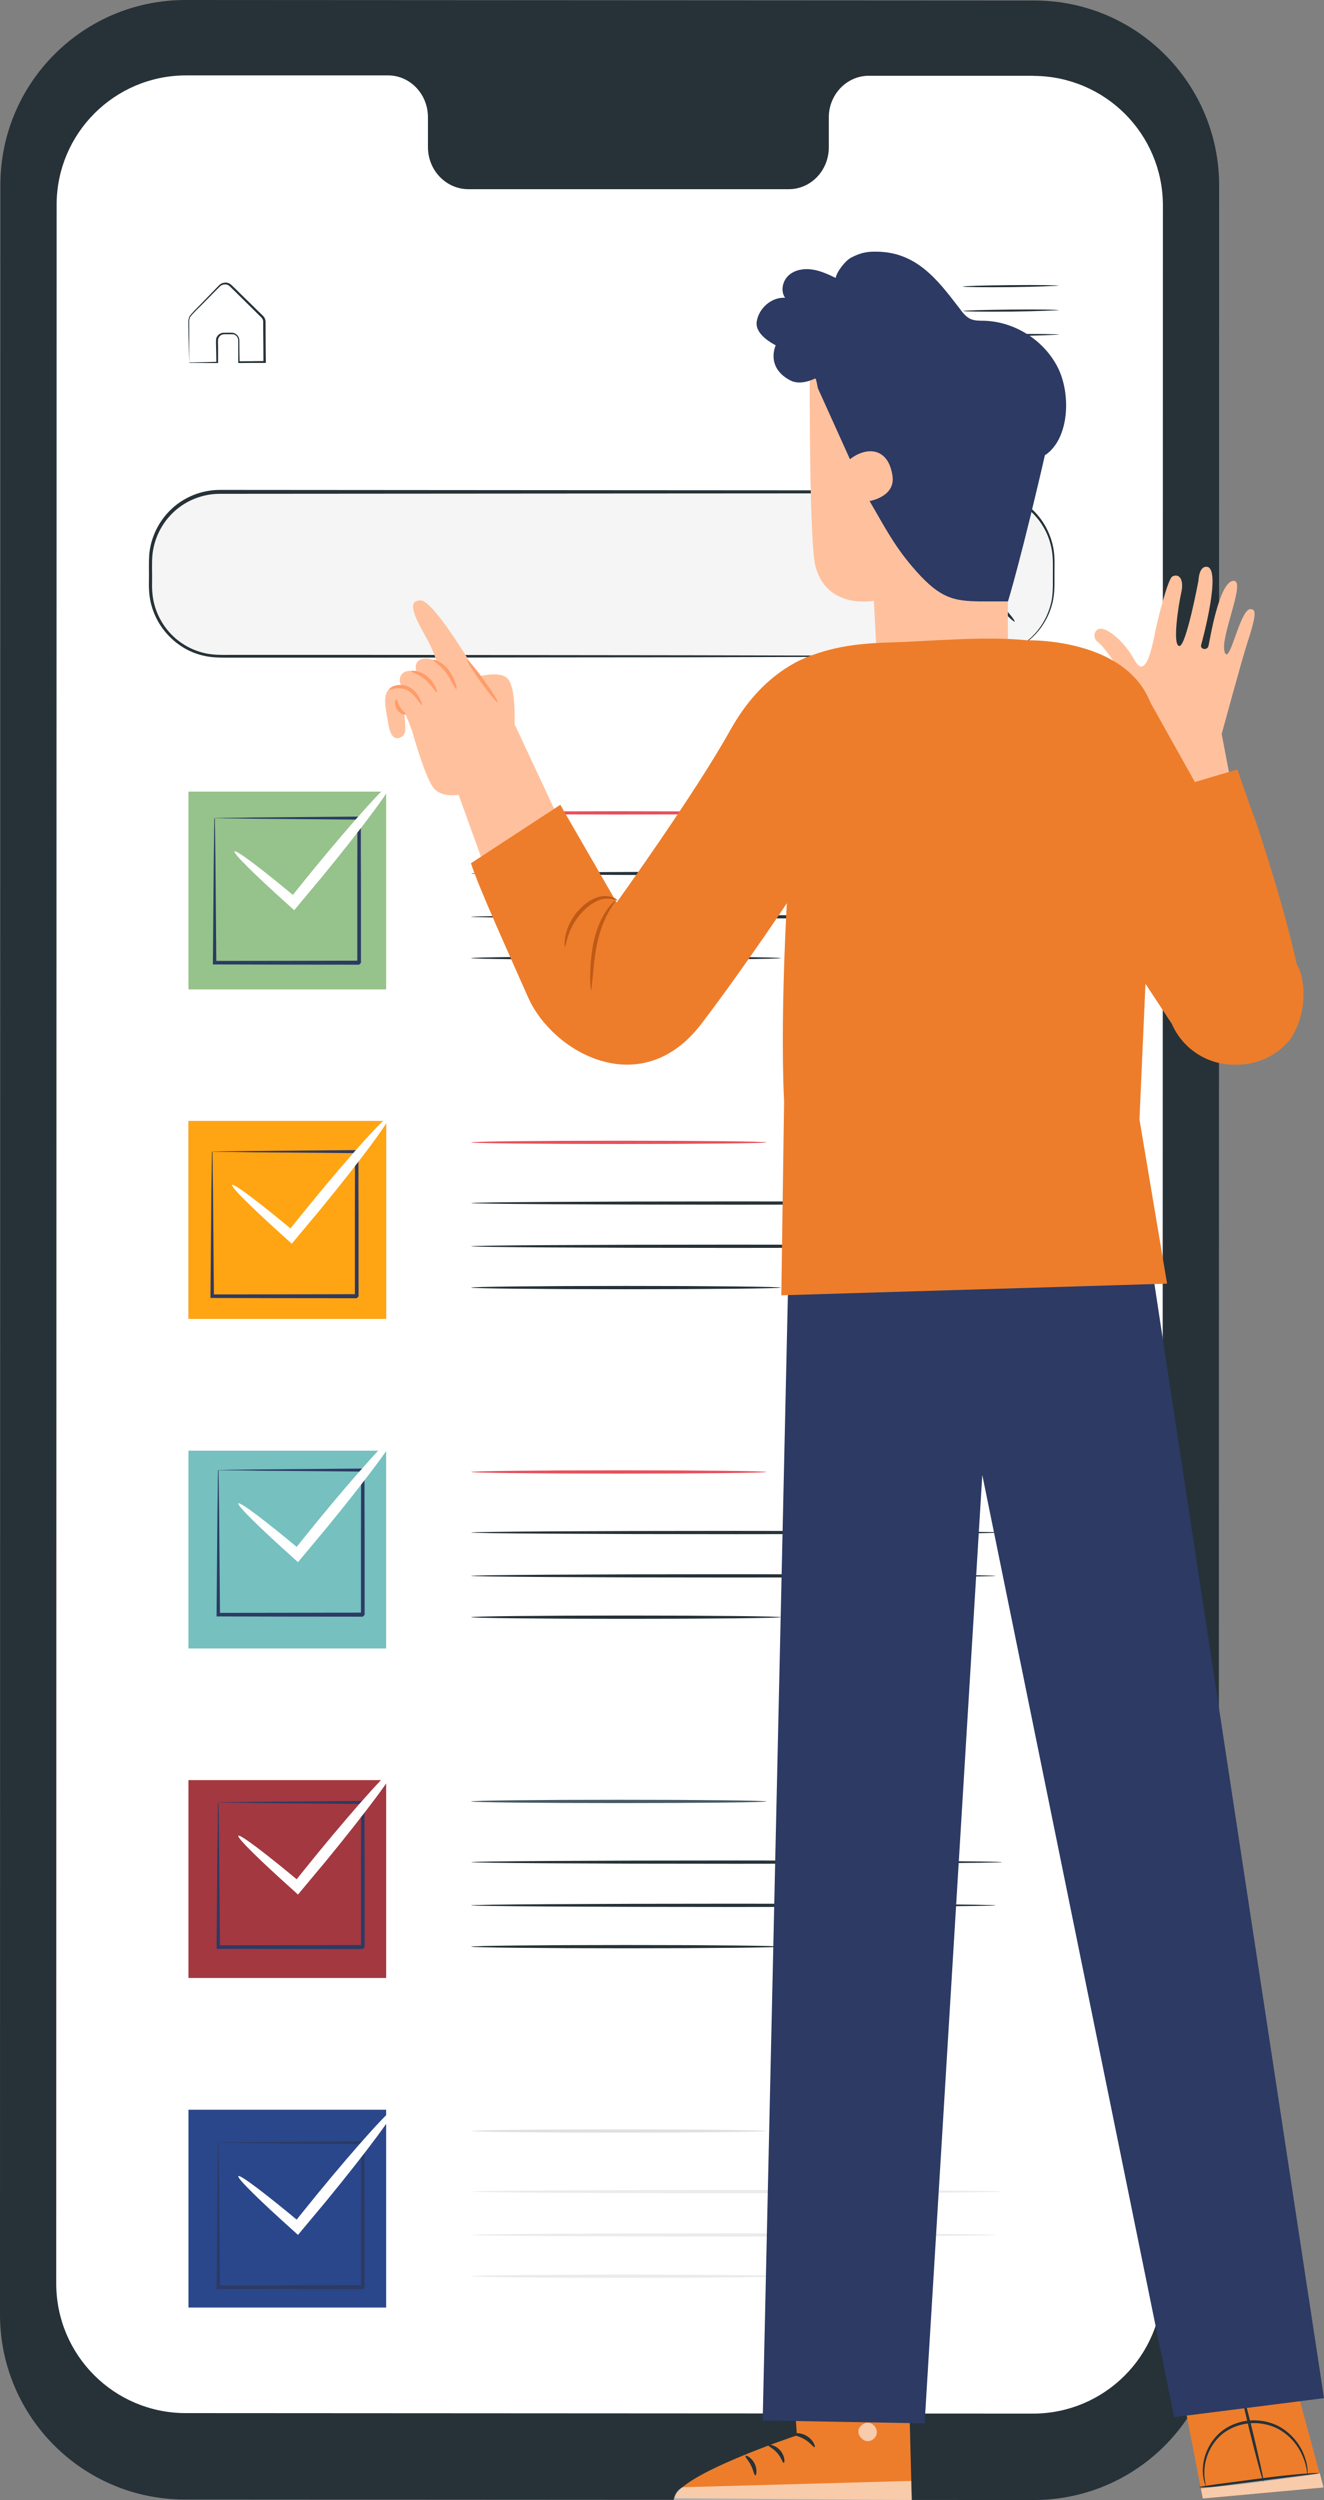 <?xml version="1.0" encoding="UTF-8"?>
<svg id="Layer_2" data-name="Layer 2" xmlns="http://www.w3.org/2000/svg" viewBox="0 0 104.54 197.29">
  <rect x="0" y="0" width="104.54" height="197.29" fill="#808080" stroke="none"/>
  <defs>
    <style>
      .cls-1 {
        fill: #fff;
      }

      .cls-2 {
        fill: #95c38b;
      }

      .cls-3 {
        fill: #76c0bf;
      }

      .cls-4 {
        opacity: .6;
      }

      .cls-5 {
        fill: #f5f5f5;
      }

      .cls-6 {
        fill: #455a64;
      }

      .cls-7 {
        fill: #e0e0e0;
      }

      .cls-8 {
        fill: #e8505b;
      }

      .cls-9 {
        opacity: .3;
      }

      .cls-10 {
        fill: #ffa412;
      }

      .cls-11 {
        fill: #ffc19d;
      }

      .cls-12 {
        fill: #2c3a64;
      }

      .cls-13 {
        fill: #ebebeb;
      }

      .cls-14 {
        fill: #ff9c6a;
      }

      .cls-15 {
        fill: #bf5a16;
      }

      .cls-16 {
        fill: #ed7d2b;
      }

      .cls-17 {
        fill: #2b478b;
      }

      .cls-18 {
        fill: #263238;
      }
    </style>
  </defs>
  <g id="Layer_1-2" data-name="Layer 1">
    <g>
      <g>
        <path class="cls-18" d="M81.62,197.29l-67.03-.04C6.53,197.25,0,190.71,0,182.65L.03,14.6C.03,6.53,6.58,0,14.64,0L81.67,.04c8.06,0,14.59,6.54,14.59,14.6l-.03,168.05c0,8.07-6.54,14.6-14.61,14.6Z"/>
        <path class="cls-1" d="M81.6,5.98h-13c-1.74,0-3.16,1.47-3.16,3.29v2.36c0,1.82-1.41,3.3-3.16,3.3h-25.33c-1.74-.02-3.16-1.49-3.16-3.32v-2.36c0-1.82-1.41-3.3-3.15-3.3h-4.57s-11.37,0-11.37,0c-5.65,0-10.23,4.57-10.23,10.22l-.03,164.03c0,5.65,4.57,10.23,10.22,10.23l66.9,.04c5.65,0,10.23-4.57,10.23-10.22l.03-164.03c0-5.65-4.57-10.22-10.22-10.23Z"/>
      </g>
      <g>
        <path class="cls-18" d="M83.58,22.55s-1.69,.09-3.77,.11c-2.09,.02-3.78,0-3.78-.05,0-.04,1.69-.09,3.77-.11,2.08-.02,3.78,0,3.78,.05Z"/>
        <path class="cls-18" d="M83.6,24.48s-1.69,.09-3.77,.11c-2.09,.02-3.78,0-3.78-.05,0-.04,1.69-.09,3.77-.11,2.08-.02,3.78,0,3.78,.05Z"/>
        <path class="cls-18" d="M83.61,26.41s-1.69,.09-3.77,.11c-2.09,.02-3.78,0-3.78-.05,0-.04,1.69-.09,3.77-.11,2.08-.02,3.78,0,3.78,.05Z"/>
      </g>
      <path class="cls-18" d="M14.91,28.61s.06,0,.16-.01c.12,0,.27,0,.44-.01,.41,0,.95-.02,1.61-.04l-.04,.05c0-.36-.01-.75-.02-1.17,0-.22-.02-.42,0-.67,.04-.25,.27-.47,.54-.5,.26,0,.49-.02,.77,0,.29,.04,.54,.31,.53,.62,0,.55,.01,1.11,.02,1.7l-.07-.07c.65,0,1.33-.01,2.03-.02l-.08,.08c0-.82-.01-1.67-.02-2.53,0-.22,0-.43,0-.65,0-.2-.12-.33-.29-.48-.3-.3-.6-.59-.89-.88-.29-.29-.58-.57-.86-.85-.14-.14-.28-.28-.42-.41-.14-.14-.26-.28-.42-.31-.16-.04-.34,0-.47,.09-.12,.1-.25,.25-.38,.37-.25,.25-.49,.5-.73,.74-.46,.48-.94,.91-1.28,1.32-.15,.23-.09,.51-.1,.76,0,.25,0,.49,0,.72,0,.44,0,.82,0,1.15,0,.29,0,.54,0,.74,0,.17,0,.26,0,.27,0,0,0-.08-.01-.24,0-.2-.01-.44-.02-.73,0-.33-.02-.72-.03-1.16,0-.23,0-.47-.01-.73,0-.13,0-.26,0-.4,0-.14,.04-.29,.11-.43,.38-.46,.83-.87,1.29-1.36,.23-.24,.48-.49,.72-.74,.13-.13,.24-.26,.39-.39,.16-.12,.39-.17,.59-.12,.22,.05,.36,.23,.49,.35,.14,.13,.28,.27,.42,.41,.28,.28,.57,.56,.86,.84,.29,.29,.59,.58,.89,.87,.07,.08,.16,.14,.23,.25,.07,.1,.1,.22,.11,.34,0,.21,0,.43,0,.65,0,.87,.01,1.71,.02,2.53v.08s-.08,0-.08,0c-.7,0-1.38,0-2.03,.01h-.07s0-.07,0-.07c0-.59,0-1.16,0-1.71,0-.25-.18-.46-.41-.49-.23-.01-.51,0-.74,0-.22,.02-.4,.19-.44,.4-.02,.2,0,.44,0,.65,0,.42,0,.81,0,1.17v.05s-.04,0-.04,0c-.67,0-1.22,0-1.64-.01-.17,0-.31,0-.43,0-.1,0-.14,0-.14,0Z"/>
      <g>
        <g>
          <rect class="cls-5" x="11.87" y="38.82" width="71.31" height="12.97" rx="5.47" ry="5.47"/>
          <path class="cls-18" d="M77.71,51.8s.14-.02,.41-.03c.27-.02,.67-.08,1.18-.23,.5-.16,1.11-.43,1.72-.9,.61-.46,1.22-1.15,1.63-2.06,.2-.46,.37-.96,.43-1.51,.07-.55,.05-1.13,.05-1.75,0-.61,.03-1.26-.08-1.9-.11-.65-.34-1.3-.71-1.9-.72-1.2-2.02-2.21-3.6-2.5-.78-.15-1.62-.08-2.48-.09-.86,0-1.73,0-2.64,0-14.41,.01-34.3,.02-56.27,.04-1.34,0-2.66,.52-3.63,1.43-.97,.9-1.58,2.16-1.69,3.46-.05,.65-.01,1.33-.02,1.99-.02,.67,.02,1.31,.2,1.93,.35,1.24,1.15,2.33,2.21,3.02,.53,.35,1.12,.6,1.73,.74,.61,.14,1.24,.15,1.88,.14,1.27,0,2.53,0,3.78,0,2.49,0,4.93,0,7.31,0,9.52,.01,18.09,.02,25.3,.03,7.2,.02,13.02,.03,17.05,.04,2.01,.01,3.57,.02,4.64,.02,.52,0,.93,.01,1.21,.01,.27,0,.41,.01,.41,.01,0,0-.14,0-.41,.01-.28,0-.68,0-1.21,.01-1.07,0-2.63,.01-4.64,.02-4.03,0-9.86,.02-17.05,.04-7.2,0-15.78,.02-25.3,.03-2.38,0-4.82,0-7.31,0-1.25,0-2.51,0-3.78,0-.63,0-1.29,0-1.93-.15-.64-.14-1.26-.4-1.81-.77-1.11-.73-1.96-1.87-2.32-3.17-.19-.64-.23-1.35-.21-2,.01-.67-.02-1.32,.02-2.01,.11-1.37,.75-2.69,1.77-3.64,1.01-.95,2.4-1.5,3.81-1.5,21.97,.02,41.86,.03,56.27,.04,.9,0,1.78,0,2.64,0,.85,.02,1.69-.05,2.51,.11,1.63,.31,2.96,1.35,3.69,2.59,.37,.62,.61,1.29,.72,1.96,.11,.67,.07,1.31,.07,1.92,0,.61,.02,1.2-.06,1.76-.07,.56-.24,1.08-.45,1.54-.43,.93-1.05,1.62-1.67,2.08-.62,.47-1.24,.73-1.75,.89-.51,.14-.92,.19-1.19,.2-.27,0-.41,0-.41,0Z"/>
        </g>
        <g>
          <path class="cls-18" d="M78.81,45s-.02-.21-.12-.56c-.1-.35-.34-.85-.86-1.23-.5-.39-1.33-.6-2.12-.3-.79,.27-1.47,1.11-1.46,2.09,0,.98,.67,1.82,1.46,2.09,.79,.3,1.62,.09,2.12-.3,.52-.38,.76-.89,.86-1.23,.1-.35,.1-.56,.12-.56,0,0,.02,.05,.02,.15,0,.1,0,.25-.04,.43-.07,.37-.3,.92-.85,1.36-.53,.44-1.43,.7-2.32,.38-.88-.29-1.65-1.22-1.64-2.32-.01-1.1,.76-2.03,1.64-2.32,.89-.32,1.79-.06,2.32,.38,.55,.44,.78,.99,.85,1.36,.04,.19,.05,.34,.04,.43,0,.1,0,.15-.02,.15Z"/>
          <path class="cls-18" d="M80.11,49.05c-.05,.05-.57-.42-1.15-1.05-.58-.63-1.01-1.18-.95-1.23,.05-.05,.57,.42,1.15,1.05,.58,.63,1.01,1.18,.95,1.23Z"/>
        </g>
      </g>
      <rect class="cls-2" x="14.88" y="62.47" width="15.61" height="15.61"/>
      <g>
        <path class="cls-8" d="M60.52,64.15c0,.07-5.22,.13-11.66,.13s-11.66-.06-11.66-.13,5.22-.13,11.66-.13,11.66,.06,11.66,.13Z"/>
        <path class="cls-18" d="M79.11,68.93c0,.07-9.38,.13-20.95,.13s-20.95-.06-20.95-.13,9.38-.13,20.95-.13,20.95,.06,20.95,.13Z"/>
        <path class="cls-18" d="M78.61,72.35c0,.07-9.27,.13-20.7,.13s-20.71-.06-20.71-.13,9.27-.13,20.71-.13,20.7,.06,20.7,.13Z"/>
        <path class="cls-18" d="M61.65,75.61c0,.07-5.47,.13-12.22,.13s-12.23-.06-12.23-.13,5.47-.13,12.23-.13,12.22,.06,12.22,.13Z"/>
      </g>
      <rect class="cls-8" x="14.88" y="88.47" width="15.61" height="15.61"/>
      <g>
        <path class="cls-8" d="M60.52,90.15c0,.07-5.22,.13-11.66,.13s-11.66-.06-11.66-.13,5.22-.13,11.66-.13,11.66,.06,11.66,.13Z"/>
        <path class="cls-18" d="M79.11,94.94c0,.07-9.38,.13-20.95,.13s-20.95-.06-20.95-.13,9.38-.13,20.95-.13,20.95,.06,20.95,.13Z"/>
        <path class="cls-18" d="M78.61,98.35c0,.07-9.27,.13-20.7,.13s-20.71-.06-20.71-.13,9.27-.13,20.71-.13,20.7,.06,20.7,.13Z"/>
        <path class="cls-18" d="M61.65,101.61c0,.07-5.47,.13-12.22,.13s-12.23-.06-12.23-.13,5.47-.13,12.23-.13,12.22,.06,12.22,.13Z"/>
      </g>
      <rect class="cls-3" x="14.88" y="114.48" width="15.61" height="15.61"/>
      <g>
        <path class="cls-8" d="M60.52,116.16c0,.07-5.22,.13-11.66,.13s-11.66-.06-11.66-.13,5.22-.13,11.66-.13,11.66,.06,11.66,.13Z"/>
        <path class="cls-18" d="M79.11,120.94c0,.07-9.38,.13-20.95,.13s-20.95-.06-20.95-.13,9.38-.13,20.95-.13,20.95,.06,20.95,.13Z"/>
        <path class="cls-18" d="M78.61,124.36c0,.07-9.27,.13-20.7,.13s-20.71-.06-20.71-.13,9.27-.13,20.71-.13,20.7,.06,20.7,.13Z"/>
        <path class="cls-18" d="M61.65,127.62c0,.07-5.47,.13-12.22,.13s-12.23-.06-12.23-.13,5.47-.13,12.23-.13,12.22,.06,12.22,.13Z"/>
      </g>
      <rect class="cls-8" x="14.88" y="140.48" width="15.61" height="15.61"/>
      <g>
        <path class="cls-6" d="M60.52,142.16c0,.07-5.22,.13-11.66,.13s-11.66-.06-11.66-.13,5.22-.13,11.66-.13,11.66,.06,11.66,.13Z"/>
        <path class="cls-18" d="M79.11,146.95c0,.07-9.38,.13-20.95,.13s-20.95-.06-20.95-.13,9.38-.13,20.95-.13,20.95,.06,20.95,.13Z"/>
        <path class="cls-18" d="M78.61,150.36c0,.07-9.27,.13-20.7,.13s-20.71-.06-20.71-.13,9.27-.13,20.71-.13,20.7,.06,20.7,.13Z"/>
        <path class="cls-18" d="M61.65,153.62c0,.07-5.47,.13-12.22,.13s-12.23-.06-12.23-.13,5.47-.13,12.23-.13,12.22,.06,12.22,.13Z"/>
      </g>
      <rect class="cls-17" x="14.88" y="166.49" width="15.61" height="15.61"/>
      <g>
        <path class="cls-7" d="M60.52,168.17c0,.07-5.22,.13-11.66,.13s-11.66-.06-11.66-.13,5.22-.13,11.66-.13,11.66,.06,11.66,.13Z"/>
        <path class="cls-13" d="M79.11,172.95c0,.07-9.38,.13-20.95,.13s-20.95-.06-20.95-.13,9.38-.13,20.95-.13,20.95,.06,20.95,.13Z"/>
        <path class="cls-13" d="M78.61,176.37c0,.07-9.27,.13-20.7,.13s-20.71-.06-20.71-.13,9.27-.13,20.71-.13,20.7,.06,20.7,.13Z"/>
        <path class="cls-13" d="M61.65,179.63c0,.07-5.47,.13-12.22,.13s-12.23-.06-12.23-.13,5.47-.13,12.23-.13,12.22,.06,12.22,.13Z"/>
      </g>
      <g class="cls-9">
        <rect x="14.88" y="140.48" width="15.61" height="15.61"/>
      </g>
      <rect class="cls-10" x="14.88" y="88.47" width="15.61" height="15.61"/>
      <g>
        <g>
          <g>
            <polygon class="cls-16" points="101.56 185.48 104.49 196.3 94.97 197.17 92.97 186.87 101.56 185.48"/>
            <path class="cls-18" d="M94.7,196.29s.54,.02,1.39-.05c.86-.07,2.04-.2,3.34-.37,1.25-.17,2.39-.32,3.33-.45,.85-.12,1.38-.2,1.37-.24,0-.04-.54-.02-1.39,.05-.86,.07-2.04,.2-3.34,.37-1.25,.17-2.38,.32-3.32,.44-.85,.12-1.38,.2-1.37,.23Z"/>
            <g class="cls-4">
              <polyline class="cls-1" points="104.49 196.3 94.97 197.17 94.82 196.38 104.21 195.18 104.48 196.19"/>
            </g>
          </g>
          <path class="cls-18" d="M99.76,195.82c.06-.01-.35-1.87-.9-4.15-.56-2.28-1.06-4.11-1.12-4.09-.06,.01,.35,1.87,.9,4.15,.56,2.28,1.06,4.11,1.12,4.09Z"/>
          <path class="cls-18" d="M95.22,196.22c.06,0-.3-.78-.02-2.01,.15-.6,.46-1.3,1.04-1.88,.57-.58,1.43-.99,2.37-1.09,.94-.09,1.86,.14,2.55,.58,.7,.44,1.18,1.03,1.48,1.57,.61,1.11,.55,1.94,.6,1.93,0,0,.01-.05,.01-.14,0-.09,0-.23-.02-.41-.04-.36-.16-.87-.45-1.45-.3-.57-.78-1.2-1.51-1.67-.72-.48-1.69-.72-2.68-.63-.99,.1-1.89,.54-2.49,1.17-.6,.62-.92,1.36-1.05,1.99-.13,.64-.08,1.17,0,1.52,.04,.18,.08,.31,.12,.4,.03,.09,.06,.13,.06,.13Z"/>
        </g>
        <g>
          <g>
            <path class="cls-16" d="M62.28,182.57l.64,9.62s-9.57,3.18-9.63,4.96l18.7,.14-.38-15.02-9.33,.31Z"/>
            <g class="cls-4">
              <path class="cls-1" d="M68.67,191.21c.36,.09,.63,.49,.55,.86-.07,.37-.48,.64-.84,.56-.37-.08-.7-.55-.58-.91,.11-.36,.6-.65,.94-.48"/>
            </g>
            <g class="cls-4">
              <path class="cls-1" d="M71.99,197.29l-.04-1.51-18.06,.5s-.6,.26-.7,1.02h18.79Z"/>
            </g>
            <path class="cls-18" d="M62.61,192.1c0,.09,.46,.12,.92,.4,.47,.27,.71,.66,.79,.62,.08-.02-.07-.56-.63-.89-.56-.33-1.11-.21-1.08-.13Z"/>
            <path class="cls-18" d="M60.67,192.97c-.02,.09,.38,.23,.7,.61,.33,.37,.42,.78,.51,.78,.09,.01,.13-.52-.28-.99-.4-.46-.94-.49-.94-.4Z"/>
            <path class="cls-18" d="M59.63,195.35c.08,.02,.2-.44-.05-.94-.25-.49-.68-.68-.72-.6-.05,.08,.24,.34,.43,.74,.21,.4,.25,.79,.34,.79Z"/>
            <path class="cls-18" d="M62.71,189.9c.04,.08,.46-.06,.97-.04,.52,0,.92,.17,.97,.09,.05-.07-.35-.39-.96-.41-.61-.02-1.03,.28-.98,.35Z"/>
          </g>
          <path class="cls-18" d="M62.62,187.95s.36,.08,.94-.03c.29-.06,.62-.16,.97-.33,.17-.08,.35-.18,.53-.3,.08-.06,.18-.12,.28-.23,.1-.1,.15-.34,.03-.49-.1-.14-.27-.2-.41-.2-.14,0-.25,.03-.35,.06-.21,.06-.4,.13-.58,.22-.35,.17-.64,.39-.85,.59-.42,.41-.56,.76-.53,.78,.04,.03,.24-.26,.68-.61,.21-.17,.49-.35,.82-.5,.17-.07,.34-.13,.53-.18,.2-.06,.36-.06,.42,.02,.02,.03,.02,.05-.02,.11-.04,.05-.12,.11-.2,.17-.16,.11-.33,.21-.49,.3-.32,.17-.63,.29-.89,.37-.53,.17-.88,.2-.88,.25Z"/>
          <path class="cls-18" d="M62.74,188.08s.2-.32,.22-.91c0-.29-.03-.65-.16-1.02-.06-.19-.15-.38-.26-.56-.12-.18-.26-.42-.61-.45-.19,0-.33,.15-.38,.27-.06,.13-.07,.24-.09,.35-.03,.22-.02,.43,.02,.63,.07,.4,.24,.72,.43,.95,.38,.47,.76,.57,.77,.54,.03-.05-.29-.21-.59-.67-.14-.23-.28-.52-.32-.87-.02-.17-.03-.36,0-.54,.02-.2,.09-.36,.17-.34,.09,0,.26,.14,.34,.3,.1,.16,.18,.33,.25,.5,.13,.33,.19,.66,.21,.93,.04,.55-.04,.89,0,.9Z"/>
        </g>
        <polygon class="cls-12" points="62.28 99.04 90.77 98.82 104.54 189.25 92.71 190.75 77.56 116.4 73.02 191.01 73.01 191.24 60.22 191.01 62.28 99.04"/>
        <g>
          <g>
            <path class="cls-11" d="M40.64,57.49s-3.33-5-3.42-5.04h0s-3.01-5.07-4.01-5.07c-1.01,0-.64,1.03,.39,2.84,.91,1.59,1,2.59,1,2.59l-2.47,1.49s-1.65-.64-1.72,.9c-.02,.51,.11,1.15,.28,2.09,.1,.55,.35,1.13,.87,.93,.24-.09,.43-.28,.44-.62,.03-.91-.14-1.24-.02-1.24,.15,0,1.78,4.78,1.78,4.78l6.88-3.64Z"/>
            <path class="cls-11" d="M33.9,53.56c-.25-.17-.51-.35-.79-.47-.28-.12-.6-.19-.9-.14-.19,.03-.38,.12-.5,.27-.17,.21-.18,.51-.09,.76,.08,.25,.25,.47,.41,.68"/>
            <path class="cls-11" d="M35.03,52.56c-.24-.16-.48-.33-.75-.45-.27-.12-.57-.18-.85-.13-.18,.03-.36,.11-.47,.25-.16,.19-.17,.48-.09,.71,.08,.24,.62,.79,.77,.99"/>
          </g>
          <path class="cls-11" d="M39.47,54.67l4.82,10.3-5.31,5.43-2.77-7.68s-1.48,.3-2.09-.69c-.68-1.1-1.56-4.27-1.56-4.27l6.91-3.09Z"/>
          <path class="cls-14" d="M36.03,54.38c-.09,.04-.34-.61-.79-1.26-.47-.65-1.08-.96-1.03-1.05,.02-.06,.74,.14,1.27,.87,.5,.72,.62,1.42,.56,1.44Z"/>
          <path class="cls-14" d="M30.69,54.43s.11-.19,.42-.3c.3-.11,.79-.14,1.24,.11,.45,.25,.68,.65,.82,.92,.13,.28,.19,.46,.15,.48-.04,.02-.15-.13-.33-.37-.18-.23-.42-.57-.78-.77-.36-.2-.77-.21-1.04-.16-.28,.04-.45,.13-.47,.09Z"/>
          <path class="cls-14" d="M32.48,52.97c-.01-.08,.7-.09,1.32,.46,.6,.54,.76,1.19,.69,1.21-.08,.04-.35-.51-.89-.98-.53-.48-1.13-.59-1.12-.68Z"/>
          <path class="cls-14" d="M31.3,55.2c.08,.01,.1,.32,.3,.62,.19,.31,.46,.46,.43,.54,0,.08-.43,.03-.69-.38-.26-.41-.12-.81-.04-.78Z"/>
          <path class="cls-11" d="M40.62,57.29s.17-3.07-.57-3.77c-.74-.7-2.87,.03-2.87,.03"/>
          <path class="cls-14" d="M36.88,52.08c.06-.05,.66,.66,1.33,1.59,.67,.93,1.16,1.72,1.09,1.76-.07,.04-.66-.67-1.33-1.59-.66-.92-1.15-1.71-1.09-1.76Z"/>
        </g>
        <path class="cls-11" d="M88.78,54.88c-.07-.41-.17-.89-.32-1.45-.12-.48-.33-.94-.61-1.35-.34-.5-.81-1.15-1.18-1.42-.46-.34-.26-1.06,.25-1.05,.52,0,1.8,.9,2.68,2.51,.88,1.6,1.4-1.23,1.61-2.26,.21-1.03,1-4.18,1.36-4.37,.54-.27,.93,.25,.7,1.27-.23,1.03-.71,4.14-.16,4.22,.54,.08,1.52-5.17,1.52-5.17,0,0,.03-1.16,.67-1.08,1.15,.14-.31,5.64-.46,6.16-.11,.36,.49,.47,.58,.08,.1-.41,.86-5.26,2.03-5.13,.9,.1-1.16,4.54-.75,5.63,.4,1.1,1.22-3.53,2.07-3.4,.32,.05,.55,.13-.3,2.71-.41,1.26-2.01,7.14-2.01,7.14l.92,4.82-7.32,1.85-1.27-9.72Z"/>
        <g>
          <g>
            <path class="cls-11" d="M79.52,28.77l.07,23.99-10.29,.49-.3-5.84s-3.66,.73-4.6-2.67c-.6-2.17-.45-18.93-.45-18.93l15.57,2.95Z"/>
            <path class="cls-12" d="M62.6,27.51c1.62,.46,1.97,3.11,1.97,3.11l2.54,5.62c1.3-1.01,3.03-.96,3.36,1.32,.24,1.65-1.81,1.98-1.81,1.98,1.19,2.03,2,3.67,3.73,5.59,1.88,2.09,2.93,2.3,4.96,2.33h2.24s1.1-3.57,3.13-12.48c2.26-9.89-9.44-8.62-11.61-11.14-3.53-4.11-13.65,2.21-8.53,3.67Z"/>
          </g>
          <path class="cls-12" d="M82.53,35.91c1.9-1.27,2.07-4.84,.96-6.97-1.11-2.14-3.43-3.58-5.84-3.63-.32,0-.65,0-.95-.11-.45-.17-.73-.59-1.02-.97-1.69-2.2-3.36-4.37-6.52-4.37-.51,0-1.08,0-1.99,.49-.45,.25-1.09,1.08-1.19,1.58-.59-.28-1.2-.57-1.85-.66-.65-.1-1.36,.02-1.85,.45-.49,.44-.67,1.24-.29,1.78-1.06-.07-2.07,.81-2.24,1.87-.17,1.05,1.34,1.79,1.5,1.88,0,0-.83,1.73,1.15,2.77,.8,.42,1.83-.09,1.95-.15"/>
        </g>
        <g>
          <path class="cls-16" d="M89.99,53.93l12.58,22.49c.73,1.91,.31,4.39-.97,5.98l.26-.37c-1.02,1.26-2.55,1.99-4.18,1.99h-.24c-2.14,0-4.07-1.27-4.92-3.23l-2.95-4.48,.42-22.38Z"/>
          <path class="cls-16" d="M62.74,52.32c2.47-1.26,4.9-1.55,7.56-1.62,3.1-.09,7.46-.52,10.8-.17,0,0,10.17-.31,10.21,7.57l-1.34,30.24,2.18,12.96-30.46,.92,.22-15.29c-.38-7.96,.43-19.22,.43-19.22-.47-4.28-2.81-6.2-3.14-8.98-.29-2.46,1.35-5.28,3.56-6.4Z"/>
          <path class="cls-16" d="M97.7,60.71s1.15,3.38,1.36,3.84c0,0,2.84,8.22,3.77,13.78l-9.09-16.42c-.08,0,3.84-1.16,3.97-1.19Z"/>
          <g>
            <path class="cls-16" d="M37.19,68.12l7.05-4.61,4.45,7.71s6.17-8.57,8.97-13.6c2.58-4.62,5.91-5.87,7.52-6.2,.48-.1,.91,.3,.85,.78l-2.43,16.67c-.31,.87-5.39,8.24-8.24,11.95-4.75,6.19-11.74,2.23-13.66-2.11-1.52-3.44-3.9-8.67-4.52-10.6Z"/>
            <path class="cls-15" d="M46.66,78.17s-.07-.42-.06-1.11c0-.68,.05-1.64,.26-2.67,.22-1.04,.61-1.93,1-2.5,.39-.58,.73-.85,.75-.83,.04,.03-.24,.35-.57,.94-.33,.58-.68,1.45-.89,2.46-.21,1.01-.28,1.94-.35,2.62-.06,.68-.11,1.1-.15,1.1Z"/>
            <path class="cls-15" d="M44.6,74.73s-.07-.37,.06-.96c.13-.58,.47-1.37,1.12-2.03,.62-.67,1.44-1.07,2.07-1.03,.63,.02,.93,.34,.9,.35-.02,.04-.34-.18-.89-.14-.55,.01-1.27,.4-1.86,1.03-.6,.62-.95,1.34-1.13,1.88-.18,.54-.22,.9-.26,.9Z"/>
          </g>
        </g>
      </g>
      <path class="cls-12" d="M16.96,64.56s0,.08,.01,.22c0,.16,0,.37,.01,.62,0,.57,.02,1.35,.03,2.33,.02,2.02,.04,4.85,.07,8.23l-.13-.13c3.32,0,7.23-.01,11.41-.02,.03-.03-.28,.28-.15,.15h0v-.78c0-.26,0-.52,0-.77,0-.51,0-1.02,0-1.53,0-1.01,0-1.99,0-2.95,0-1.91,.01-3.72,.01-5.38l.13,.13c-3.38-.03-6.21-.05-8.23-.07-.98-.01-1.76-.03-2.33-.03-.25,0-.46-.01-.62-.01-.14,0-.22,0-.22-.01s.06,0,.2-.01c.16,0,.35,0,.6-.01,.56,0,1.33-.02,2.3-.03,2.04-.02,4.89-.04,8.31-.07h.13s0,.13,0,.13c0,1.66,0,3.47,.01,5.38,0,.96,0,1.94,0,2.95,0,.5,0,1.01,0,1.53,0,.26,0,.51,0,.77v.39s0,.2,0,.2v.17h0v.02h0c.13-.13-.18,.19-.15,.15-4.17,0-8.08-.01-11.41-.02h-.13s0-.13,0-.13c.03-3.42,.05-6.27,.07-8.31,.01-.97,.03-1.74,.03-2.3,0-.24,.01-.44,.01-.6,0-.13,0-.2,.01-.2Z"/>
      <path class="cls-1" d="M30.91,61.81c.19,.16-2.26,3.46-5.47,7.37-.68,.81-1.33,1.59-1.93,2.31l-.28,.34-.32-.29c-2.68-2.4-4.52-4.2-4.39-4.35,.13-.15,2.18,1.41,4.94,3.71l-.6,.05c.59-.73,1.22-1.52,1.89-2.34,3.21-3.91,5.97-6.96,6.16-6.8Z"/>
      <g>
        <path class="cls-12" d="M16.77,90.88s0,.08,.01,.22c0,.16,0,.37,.01,.62,0,.57,.02,1.35,.03,2.33,.02,2.02,.04,4.85,.07,8.23l-.13-.13c3.32,0,7.23-.01,11.41-.02,.03-.03-.28,.28-.15,.15h0v-.78c0-.26,0-.52,0-.77,0-.51,0-1.02,0-1.53,0-1.01,0-1.99,0-2.95,0-1.91,.01-3.72,.01-5.38l.13,.13c-3.38-.03-6.21-.05-8.23-.07-.98-.01-1.76-.03-2.33-.03-.25,0-.46-.01-.62-.01-.14,0-.22,0-.22-.01s.06,0,.2-.01c.16,0,.35,0,.6-.01,.56,0,1.33-.02,2.3-.03,2.04-.02,4.89-.04,8.31-.07h.13s0,.13,0,.13c0,1.66,0,3.47,.01,5.38,0,.96,0,1.94,0,2.95,0,.5,0,1.01,0,1.53,0,.26,0,.51,0,.77v.39s0,.2,0,.2v.17h0v.02h0c.13-.13-.18,.19-.15,.15-4.17,0-8.08-.01-11.41-.02h-.13s0-.13,0-.13c.03-3.42,.05-6.27,.07-8.31,.01-.97,.03-1.74,.03-2.3,0-.24,.01-.44,.01-.6,0-.13,0-.2,.01-.2Z"/>
        <path class="cls-1" d="M30.72,88.13c.19,.16-2.26,3.46-5.47,7.37-.68,.81-1.33,1.59-1.93,2.31l-.28,.34-.32-.29c-2.68-2.4-4.52-4.2-4.39-4.35,.13-.15,2.18,1.41,4.94,3.71l-.6,.05c.59-.73,1.22-1.52,1.89-2.34,3.21-3.91,5.97-6.96,6.16-6.8Z"/>
      </g>
      <g>
        <path class="cls-12" d="M17.25,116.01s0,.08,.01,.22c0,.16,0,.37,.01,.62,0,.57,.02,1.35,.03,2.33,.02,2.02,.04,4.85,.07,8.23l-.13-.13c3.32,0,7.23-.01,11.41-.02,.03-.03-.28,.28-.15,.15h0v-.78c0-.26,0-.52,0-.77,0-.51,0-1.02,0-1.53,0-1.01,0-1.99,0-2.95,0-1.91,.01-3.72,.01-5.38l.13,.13c-3.38-.03-6.21-.05-8.23-.07-.98-.01-1.76-.03-2.33-.03-.25,0-.46-.01-.62-.01-.14,0-.22,0-.22-.01s.06,0,.2-.01c.16,0,.35,0,.6-.01,.56,0,1.33-.02,2.3-.03,2.04-.02,4.89-.04,8.31-.07h.13s0,.13,0,.13c0,1.66,0,3.47,.01,5.38,0,.96,0,1.94,0,2.95,0,.5,0,1.01,0,1.53,0,.26,0,.51,0,.77v.39s0,.2,0,.2v.17h0v.02h0c.13-.13-.18,.19-.15,.15-4.17,0-8.08-.01-11.41-.02h-.13s0-.13,0-.13c.03-3.42,.05-6.27,.07-8.31,.01-.97,.03-1.74,.03-2.3,0-.24,.01-.44,.01-.6,0-.13,0-.2,.01-.2Z"/>
        <path class="cls-1" d="M31.21,113.26c.19,.16-2.26,3.46-5.47,7.37-.68,.81-1.33,1.59-1.93,2.31l-.28,.34-.32-.29c-2.68-2.4-4.52-4.2-4.39-4.35,.13-.15,2.18,1.41,4.94,3.71l-.6,.05c.59-.73,1.22-1.52,1.89-2.34,3.21-3.91,5.97-6.96,6.16-6.8Z"/>
      </g>
      <g>
        <path class="cls-12" d="M17.25,142.24s0,.08,.01,.22c0,.16,0,.37,.01,.62,0,.57,.02,1.35,.03,2.33,.02,2.02,.04,4.85,.07,8.23l-.13-.13c3.32,0,7.23-.01,11.41-.02,.03-.03-.28,.28-.15,.15h0v-.78c0-.26,0-.52,0-.77,0-.51,0-1.02,0-1.53,0-1.01,0-1.99,0-2.95,0-1.91,.01-3.72,.01-5.38l.13,.13c-3.38-.03-6.21-.05-8.23-.07-.98-.01-1.76-.03-2.33-.03-.25,0-.46-.01-.62-.01-.14,0-.22,0-.22-.01s.06,0,.2-.01c.16,0,.35,0,.6-.01,.56,0,1.33-.02,2.3-.03,2.04-.02,4.89-.04,8.31-.07h.13s0,.13,0,.13c0,1.66,0,3.47,.01,5.38,0,.96,0,1.94,0,2.95,0,.5,0,1.01,0,1.53,0,.26,0,.51,0,.77v.39s0,.2,0,.2v.17h0v.02h0c.13-.13-.18,.19-.15,.15-4.17,0-8.08-.01-11.41-.02h-.13s0-.13,0-.13c.03-3.42,.05-6.27,.07-8.31,.01-.97,.03-1.74,.03-2.3,0-.24,.01-.44,.01-.6,0-.13,0-.2,.01-.2Z"/>
        <path class="cls-1" d="M31.21,139.49c.19,.16-2.26,3.46-5.47,7.37-.68,.81-1.33,1.59-1.93,2.31l-.28,.34-.32-.29c-2.68-2.4-4.52-4.2-4.39-4.35,.13-.15,2.18,1.41,4.94,3.71l-.6,.05c.59-.73,1.22-1.52,1.89-2.34,3.21-3.91,5.97-6.96,6.16-6.8Z"/>
      </g>
      <g>
        <path class="cls-12" d="M17.25,169.09s0,.08,.01,.22c0,.16,0,.37,.01,.62,0,.57,.02,1.35,.03,2.33,.02,2.02,.04,4.85,.07,8.23l-.13-.13c3.32,0,7.23-.01,11.41-.02,.03-.03-.28,.28-.15,.15h0v-.78c0-.26,0-.52,0-.77,0-.51,0-1.02,0-1.53,0-1.01,0-1.99,0-2.95,0-1.91,.01-3.72,.01-5.38l.13,.13c-3.38-.03-6.21-.05-8.23-.07-.98-.01-1.76-.03-2.33-.03-.25,0-.46-.01-.62-.01-.14,0-.22,0-.22-.01s.06,0,.2-.01c.16,0,.35,0,.6-.01,.56,0,1.33-.02,2.3-.03,2.04-.02,4.89-.04,8.31-.07h.13s0,.13,0,.13c0,1.66,0,3.47,.01,5.38,0,.96,0,1.94,0,2.95,0,.5,0,1.01,0,1.53,0,.26,0,.51,0,.77v.39s0,.2,0,.2v.17h0v.02h0c.13-.13-.18,.19-.15,.15-4.17,0-8.08-.01-11.41-.02h-.13s0-.13,0-.13c.03-3.42,.05-6.27,.07-8.31,.01-.97,.03-1.74,.03-2.3,0-.24,.01-.44,.01-.6,0-.13,0-.2,.01-.2Z"/>
        <path class="cls-1" d="M31.21,166.35c.19,.16-2.26,3.46-5.47,7.37-.68,.81-1.33,1.59-1.93,2.31l-.28,.34-.32-.29c-2.68-2.4-4.52-4.2-4.39-4.35,.13-.15,2.18,1.41,4.94,3.71l-.6,.05c.59-.73,1.22-1.52,1.89-2.34,3.21-3.91,5.97-6.96,6.16-6.8Z"/>
      </g>
    </g>
  </g>
</svg>